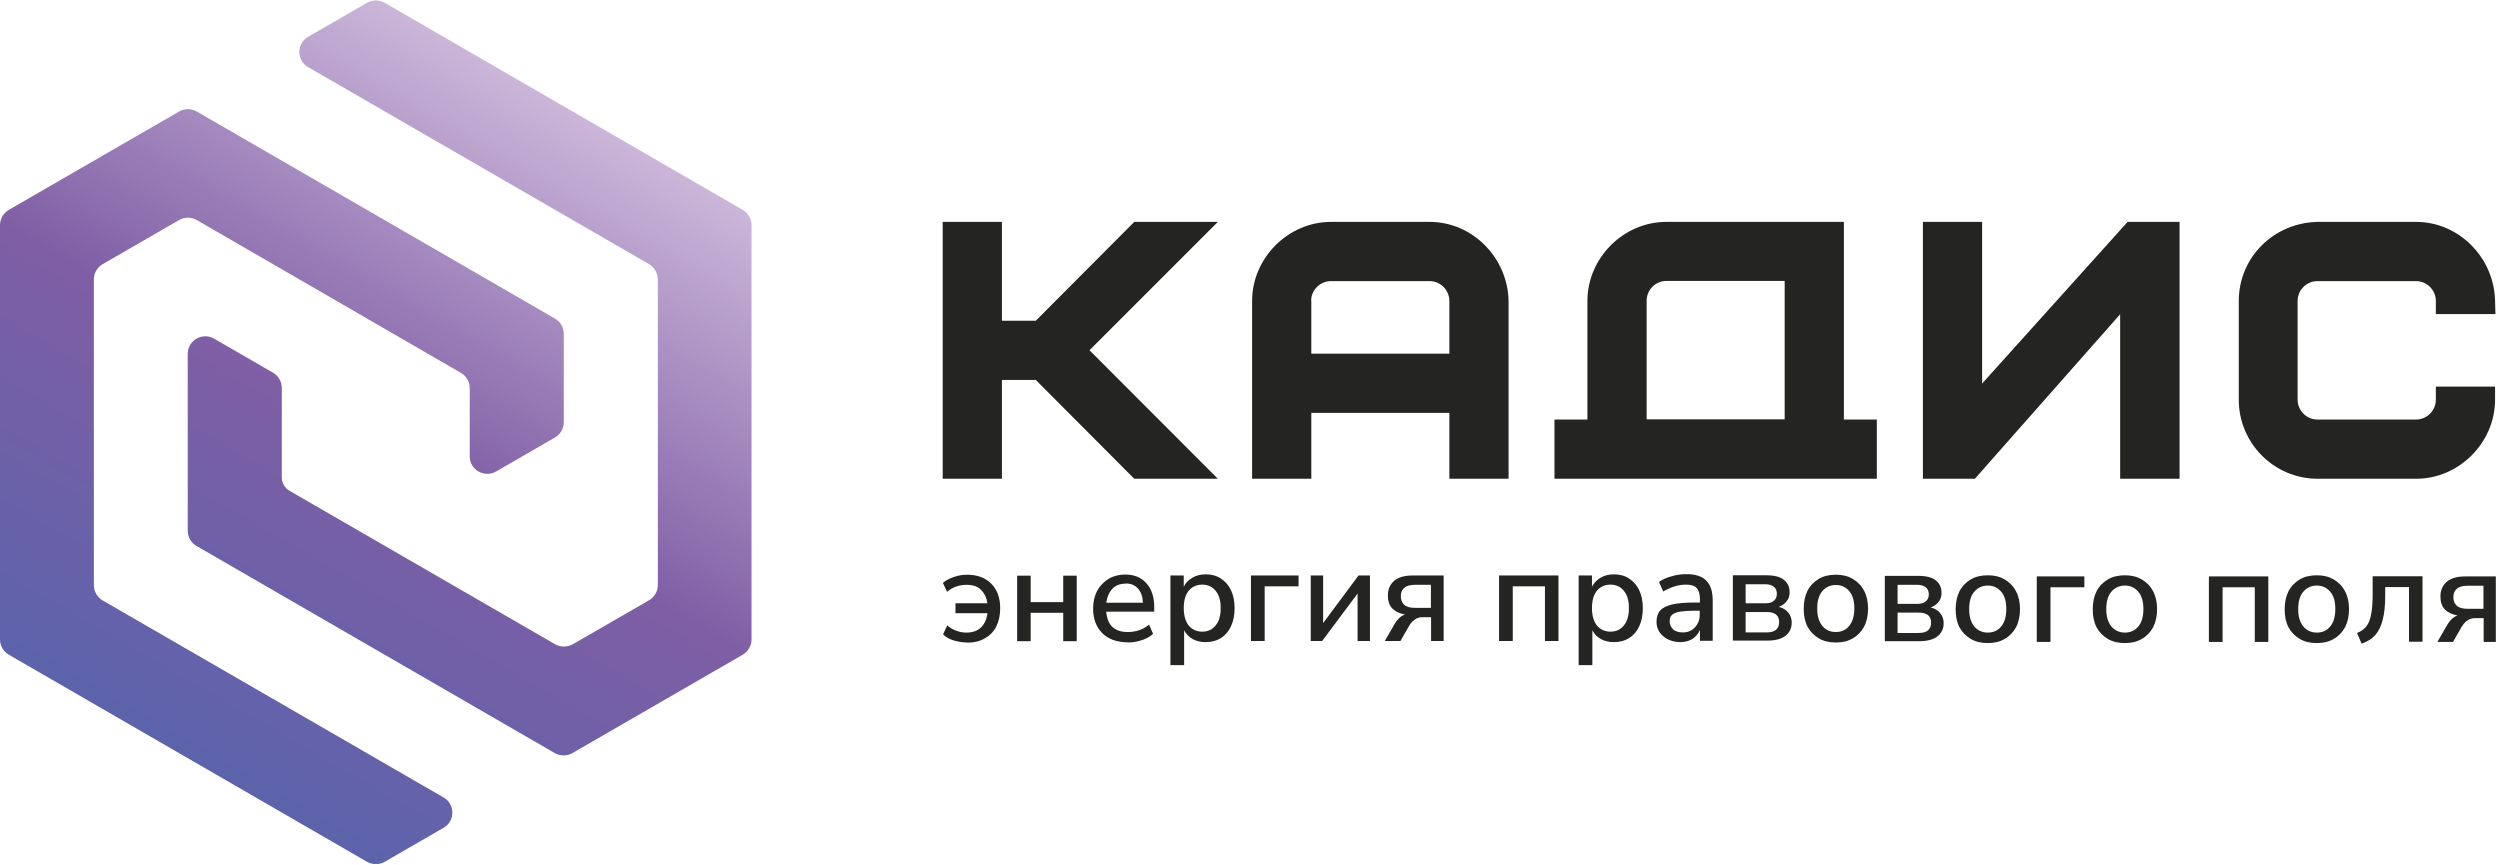 <?xml version="1.0" encoding="UTF-8"?> <svg xmlns="http://www.w3.org/2000/svg" width="532" height="184" viewBox="0 0 532 184" fill="none"><g clip-path="url(#clip0_2147_825)"><path d="M138.127 127.729L121.838 137.129C120.663 137.737 119.245 137.737 118.111 137.089L61.669 104.472C60.615 103.905 59.967 102.77 59.967 101.595V82.551C59.967 81.214 59.238 79.958 58.103 79.31L45.542 72.057C43.071 70.639 39.951 72.422 39.951 75.299V112.94C39.951 114.277 40.68 115.533 41.815 116.182L118.07 160.265C119.245 160.914 120.663 160.914 121.798 160.265L158.061 139.317C159.196 138.629 159.925 137.413 159.925 136.076V47.908C159.925 46.571 159.196 45.315 158.061 44.667L81.847 0.583C80.672 -0.065 79.254 -0.065 78.119 0.583L65.558 7.836C63.087 9.254 63.087 12.86 65.558 14.278L138.127 56.215C139.261 56.903 139.99 58.119 139.99 59.456V124.488C139.99 125.825 139.261 127.081 138.127 127.729ZM98.094 79.35C99.229 79.999 99.958 81.214 99.958 82.551V97.138C99.958 99.974 103.078 101.757 105.55 100.339L118.111 93.086C119.245 92.397 119.974 91.182 119.974 89.845V71.044C119.974 69.707 119.245 68.451 118.111 67.803L41.855 23.719C40.68 23.071 39.262 23.071 38.128 23.719L1.864 44.667C0.729 45.356 0 46.571 0 47.908V136.076C0 137.413 0.729 138.669 1.864 139.317L78.119 183.401C79.294 184.05 80.712 184.05 81.847 183.401L94.407 176.148C96.879 174.73 96.879 171.124 94.407 169.706L21.839 127.77C20.705 127.081 19.976 125.865 19.976 124.528V59.456C19.976 58.119 20.705 56.863 21.839 56.215L38.128 46.814C39.303 46.166 40.721 46.166 41.855 46.814L98.094 79.35Z" fill="url(#paint0_linear_2147_825)"></path><path d="M304.21 47.22H283.222C274.105 47.22 266.447 54.918 266.447 64.035V101.879H279.048V87.859H308.424V101.879H321.025V63.954C320.782 54.716 313.246 47.22 304.251 47.22H304.21ZM279.008 64.035C279.008 61.725 280.912 59.821 283.222 59.821H304.21C306.52 59.821 308.424 61.725 308.424 64.035V75.258H279.048V64.035H279.008Z" fill="#242422"></path><path d="M241.367 47.22L220.419 68.249H213.207V47.22H200.605V101.879H213.207V80.85H220.419L241.367 101.879H259.154L231.845 74.529L259.154 47.22H241.367Z" fill="#242422"></path><path d="M518.348 85.064C518.348 87.373 516.444 89.278 514.135 89.278H493.146C490.837 89.278 488.932 87.373 488.932 85.064V64.035C488.932 61.725 490.837 59.821 493.146 59.821H514.135C516.444 59.821 518.348 61.725 518.348 64.035V66.831H531.031L530.95 63.954C530.706 54.716 523.17 47.22 514.175 47.22H493.106C483.705 47.463 476.412 54.878 476.412 64.035V85.064C476.412 94.342 483.948 101.879 493.187 101.879H514.175C523.292 101.879 530.95 94.18 530.95 85.064V82.268H518.348V85.064Z" fill="#242422"></path><path d="M421.795 81.62V47.22H409.193V101.879H420.255L451.17 66.871V101.879H463.812V47.22H452.75L421.795 81.62Z" fill="#242422"></path><path d="M392.379 47.22H354.575C345.459 47.22 337.801 54.918 337.801 64.035V89.278H330.791V101.879H399.388V89.278H392.379V47.22ZM379.778 59.821V89.237H350.402V63.994C350.402 61.685 352.306 59.78 354.616 59.78H379.778V59.821Z" fill="#242422"></path><path d="M205.833 136.724C204.86 136.724 203.888 136.562 202.916 136.279C201.943 135.954 201.214 135.549 200.687 134.982L201.578 133.078C202.146 133.564 202.753 133.969 203.483 134.212C204.212 134.496 204.941 134.617 205.671 134.617C206.927 134.617 207.98 134.253 208.71 133.564C209.479 132.835 209.966 131.822 210.128 130.484H203.321V128.378H210.128C209.966 127.243 209.52 126.311 208.791 125.541C208.102 124.812 207.048 124.447 205.63 124.447C204.941 124.447 204.212 124.569 203.483 124.812C202.753 125.055 202.105 125.46 201.538 125.946L200.646 124.042C201.254 123.515 202.024 123.11 202.956 122.786C203.888 122.462 204.86 122.3 205.792 122.3C207.98 122.3 209.682 122.948 210.938 124.204C212.194 125.46 212.842 127.202 212.842 129.431C212.842 130.93 212.559 132.227 211.992 133.361C211.424 134.455 210.614 135.266 209.52 135.873C208.466 136.481 207.21 136.765 205.752 136.765H205.833V136.724ZM216.449 136.441V122.502H219.325V128.134H226.254V122.502H229.131V136.441H226.254V130.403H219.325V136.441H216.449ZM239.99 136.684C237.721 136.684 235.897 136.035 234.601 134.779C233.304 133.483 232.615 131.741 232.615 129.512C232.615 128.094 232.899 126.838 233.466 125.744C234.074 124.65 234.884 123.799 235.897 123.191C236.91 122.583 238.126 122.259 239.422 122.259C241.327 122.259 242.866 122.867 243.96 124.123C245.054 125.339 245.622 127.04 245.622 129.188V130.16H235.411C235.614 133.037 237.153 134.496 239.99 134.496C240.8 134.496 241.57 134.374 242.34 134.131C243.11 133.888 243.839 133.483 244.528 132.916L245.379 134.901C244.73 135.468 243.96 135.914 242.947 136.238C241.975 136.562 240.962 136.724 239.949 136.724L239.99 136.684ZM239.544 124.204C238.328 124.204 237.396 124.569 236.708 125.298C236.019 126.027 235.573 127.04 235.411 128.256H243.191C243.191 126.959 242.785 125.946 242.178 125.258C241.529 124.528 240.678 124.164 239.544 124.164V124.204ZM249.066 141.546V122.462H251.902V124.852C252.307 124.042 252.915 123.434 253.725 122.948C254.536 122.462 255.468 122.219 256.562 122.219C257.818 122.219 258.871 122.502 259.803 123.11C260.735 123.718 261.464 124.528 261.951 125.622C262.477 126.676 262.72 127.972 262.72 129.431C262.72 130.89 262.477 132.186 261.951 133.28C261.464 134.374 260.735 135.185 259.803 135.792C258.871 136.36 257.818 136.643 256.562 136.643C255.549 136.643 254.617 136.441 253.806 135.995C252.996 135.549 252.388 134.901 251.983 134.131V141.546H249.066ZM255.832 134.415C257.048 134.415 257.98 133.969 258.669 133.118C259.398 132.267 259.763 131.011 259.763 129.39C259.763 127.77 259.398 126.554 258.669 125.703C257.98 124.852 257.007 124.407 255.832 124.407C254.657 124.407 253.685 124.852 252.955 125.703C252.267 126.554 251.902 127.77 251.902 129.39C251.902 131.011 252.267 132.227 252.955 133.118C253.685 133.969 254.657 134.415 255.832 134.415ZM266.205 136.4V122.462H276.334V124.771H269.122V136.4H266.205ZM278.928 136.4V122.462H281.561V132.591L289.098 122.462H291.529V136.4H288.895V126.311L281.359 136.4H278.928ZM294.689 136.4L296.796 132.753C297.363 131.781 298.052 131.092 298.984 130.768C297.809 130.565 296.918 130.12 296.269 129.472C295.621 128.783 295.337 127.851 295.337 126.716C295.337 125.42 295.783 124.407 296.634 123.637C297.525 122.867 298.822 122.462 300.564 122.462H307.209V136.4H304.535V131.335H302.752C302.104 131.335 301.496 131.497 301.051 131.862C300.564 132.186 300.2 132.632 299.876 133.159L298.012 136.4H294.689ZM301.132 129.35H304.495V124.447H301.132C300.078 124.447 299.308 124.65 298.822 125.096C298.336 125.501 298.093 126.108 298.093 126.878C298.093 127.648 298.336 128.256 298.822 128.702C299.308 129.147 300.078 129.35 301.132 129.35ZM319 136.4V122.462H331.642V136.4H328.765V124.771H321.917V136.4H319ZM335.937 141.546V122.462H338.773V124.852C339.178 124.042 339.786 123.434 340.596 122.948C341.407 122.462 342.339 122.219 343.433 122.219C344.689 122.219 345.742 122.502 346.674 123.11C347.606 123.718 348.335 124.528 348.822 125.622C349.348 126.676 349.591 127.972 349.591 129.431C349.591 130.89 349.348 132.186 348.822 133.28C348.335 134.374 347.606 135.185 346.674 135.792C345.742 136.36 344.689 136.643 343.433 136.643C342.42 136.643 341.488 136.441 340.677 135.995C339.867 135.549 339.259 134.901 338.854 134.131V141.546H335.937ZM342.703 134.415C343.919 134.415 344.851 133.969 345.54 133.118C346.269 132.267 346.634 131.011 346.634 129.39C346.634 127.77 346.269 126.554 345.54 125.703C344.851 124.852 343.878 124.407 342.703 124.407C341.528 124.407 340.556 124.852 339.826 125.703C339.138 126.554 338.773 127.77 338.773 129.39C338.773 131.011 339.138 132.227 339.826 133.118C340.556 133.969 341.528 134.415 342.703 134.415ZM357.573 136.643C356.601 136.643 355.75 136.441 354.98 136.076C354.21 135.711 353.603 135.185 353.157 134.536C352.711 133.888 352.509 133.159 352.509 132.348C352.509 131.335 352.752 130.525 353.279 129.917C353.805 129.309 354.697 128.904 355.872 128.621C357.087 128.337 358.708 128.215 360.774 128.215H361.747V127.486C361.747 126.392 361.504 125.622 361.058 125.136C360.612 124.65 359.842 124.407 358.789 124.407C357.979 124.407 357.209 124.528 356.398 124.771C355.588 125.015 354.778 125.379 353.927 125.865L353.035 123.839C353.765 123.313 354.656 122.908 355.75 122.624C356.844 122.3 357.857 122.178 358.87 122.178C360.774 122.178 362.193 122.624 363.084 123.556C364.016 124.447 364.462 125.865 364.462 127.77V136.36H361.747V134.05C361.423 134.86 360.855 135.468 360.167 135.954C359.437 136.4 358.586 136.643 357.573 136.643ZM358.141 134.577C359.154 134.577 360.045 134.212 360.693 133.483C361.382 132.753 361.706 131.862 361.706 130.728V129.958H360.774C359.397 129.958 358.303 130.039 357.492 130.16C356.723 130.282 356.155 130.525 355.791 130.849C355.466 131.173 355.304 131.578 355.304 132.146C355.304 132.875 355.548 133.442 356.034 133.928C356.52 134.374 357.209 134.577 358.1 134.577H358.141ZM368.756 136.36V122.421H375.888C377.589 122.421 378.846 122.745 379.615 123.394C380.426 124.042 380.831 124.933 380.831 126.068C380.831 126.797 380.628 127.446 380.183 127.972C379.777 128.499 379.21 128.904 378.521 129.147C379.413 129.35 380.061 129.755 380.547 130.363C381.033 130.971 381.277 131.659 381.277 132.47C381.277 133.685 380.831 134.617 379.939 135.306C379.048 135.995 377.752 136.319 376.131 136.319H368.756V136.36ZM371.471 128.378H375.685C376.455 128.378 377.063 128.215 377.468 127.851C377.914 127.486 378.116 127 378.116 126.352C378.116 125.703 377.914 125.217 377.468 124.852C377.063 124.528 376.455 124.326 375.685 124.326H371.471V128.337V128.378ZM371.471 134.577H375.928C377.711 134.577 378.602 133.847 378.602 132.389C378.602 130.93 377.711 130.241 375.928 130.241H371.471V134.536V134.577ZM390.677 136.724C389.259 136.724 388.043 136.441 387.03 135.833C386.017 135.225 385.207 134.415 384.64 133.361C384.072 132.267 383.829 130.971 383.829 129.512C383.829 128.053 384.113 126.757 384.64 125.703C385.207 124.609 386.017 123.799 387.03 123.191C388.043 122.583 389.259 122.3 390.677 122.3C392.095 122.3 393.229 122.583 394.283 123.191C395.296 123.799 396.106 124.609 396.674 125.703C397.241 126.757 397.524 128.053 397.524 129.512C397.524 130.971 397.241 132.267 396.674 133.361C396.106 134.415 395.296 135.266 394.283 135.833C393.27 136.441 392.054 136.724 390.677 136.724ZM390.677 134.496C391.852 134.496 392.824 134.05 393.513 133.199C394.202 132.348 394.607 131.092 394.607 129.472C394.607 127.851 394.242 126.635 393.513 125.784C392.784 124.933 391.852 124.488 390.677 124.488C389.502 124.488 388.529 124.933 387.8 125.784C387.071 126.635 386.706 127.851 386.706 129.472C386.706 131.092 387.071 132.308 387.8 133.199C388.529 134.091 389.502 134.496 390.677 134.496ZM401.09 136.481V122.543H408.221C409.923 122.543 411.179 122.867 411.949 123.515C412.759 124.164 413.164 125.055 413.164 126.19C413.164 126.919 412.962 127.567 412.516 128.094C412.111 128.621 411.544 129.026 410.855 129.269C411.746 129.471 412.395 129.877 412.881 130.484C413.367 131.092 413.61 131.781 413.61 132.591C413.61 133.807 413.164 134.739 412.273 135.428C411.382 136.116 410.085 136.441 408.464 136.441H401.09V136.481ZM403.805 128.499H408.019C408.788 128.499 409.396 128.337 409.801 127.972C410.247 127.608 410.45 127.121 410.45 126.473C410.45 125.825 410.247 125.339 409.801 124.974C409.396 124.65 408.788 124.447 408.019 124.447H403.805V128.459V128.499ZM403.805 134.698H408.262C410.045 134.698 410.936 133.969 410.936 132.51C410.936 131.052 410.045 130.363 408.262 130.363H403.805V134.658V134.698ZM423.01 136.846C421.592 136.846 420.377 136.562 419.364 135.954C418.351 135.347 417.54 134.536 416.973 133.483C416.406 132.389 416.163 131.092 416.163 129.634C416.163 128.175 416.446 126.878 416.973 125.825C417.54 124.731 418.351 123.921 419.364 123.313C420.377 122.705 421.592 122.421 423.01 122.421C424.428 122.421 425.563 122.705 426.616 123.313C427.629 123.921 428.44 124.731 429.007 125.825C429.574 126.878 429.858 128.175 429.858 129.634C429.858 131.092 429.574 132.389 429.007 133.483C428.44 134.536 427.629 135.387 426.616 135.954C425.604 136.562 424.388 136.846 423.01 136.846ZM423.01 134.617C424.185 134.617 425.158 134.172 425.847 133.321C426.576 132.47 426.941 131.214 426.941 129.593C426.941 127.972 426.576 126.757 425.847 125.906C425.117 125.055 424.185 124.609 423.01 124.609C421.835 124.609 420.863 125.055 420.134 125.906C419.404 126.757 419.04 127.972 419.04 129.593C419.04 131.214 419.404 132.429 420.134 133.321C420.863 134.172 421.835 134.617 423.01 134.617ZM433.424 136.603V122.664H443.553V124.974H436.341V136.603H433.424ZM452.183 136.846C450.765 136.846 449.55 136.562 448.537 135.954C447.524 135.347 446.713 134.536 446.146 133.483C445.579 132.389 445.336 131.092 445.336 129.634C445.336 128.175 445.619 126.878 446.146 125.825C446.713 124.731 447.524 123.921 448.537 123.313C449.55 122.705 450.765 122.421 452.183 122.421C453.602 122.421 454.736 122.705 455.79 123.313C456.802 123.921 457.613 124.731 458.18 125.825C458.747 126.878 459.031 128.175 459.031 129.634C459.031 131.092 458.747 132.389 458.18 133.483C457.613 134.536 456.802 135.387 455.79 135.954C454.777 136.562 453.561 136.846 452.183 136.846ZM452.183 134.617C453.358 134.617 454.331 134.172 455.02 133.321C455.749 132.47 456.114 131.214 456.114 129.593C456.114 127.972 455.749 126.757 455.02 125.906C454.29 125.055 453.358 124.609 452.183 124.609C451.008 124.609 450.036 125.055 449.307 125.906C448.577 126.757 448.213 127.972 448.213 129.593C448.213 131.214 448.577 132.429 449.307 133.321C450.036 134.172 451.008 134.617 452.183 134.617ZM470.052 136.603V122.664H482.694V136.603H479.817V124.974H472.969V136.603H470.052ZM493.026 136.846C491.608 136.846 490.392 136.562 489.379 135.954C488.366 135.347 487.556 134.536 486.989 133.483C486.421 132.389 486.178 131.092 486.178 129.634C486.178 128.175 486.462 126.878 486.989 125.825C487.556 124.731 488.366 123.921 489.379 123.313C490.392 122.705 491.608 122.421 493.026 122.421C494.444 122.421 495.578 122.705 496.632 123.313C497.645 123.921 498.455 124.731 499.022 125.825C499.59 126.878 499.873 128.175 499.873 129.634C499.873 131.092 499.59 132.389 499.022 133.483C498.455 134.536 497.645 135.387 496.632 135.954C495.619 136.562 494.403 136.846 493.026 136.846ZM493.026 134.617C494.201 134.617 495.173 134.172 495.862 133.321C496.591 132.47 496.956 131.214 496.956 129.593C496.956 127.972 496.591 126.757 495.862 125.906C495.133 125.055 494.201 124.609 493.026 124.609C491.851 124.609 490.878 125.055 490.149 125.906C489.42 126.757 489.055 127.972 489.055 129.593C489.055 131.214 489.42 132.429 490.149 133.321C490.878 134.172 491.851 134.617 493.026 134.617ZM502.548 136.967L501.575 134.698C502.426 134.374 503.074 133.888 503.56 133.28C504.047 132.672 504.371 131.822 504.573 130.768C504.776 129.674 504.898 128.296 504.898 126.554V122.624H515.513V136.562H512.637V124.933H507.572V126.635C507.572 128.742 507.41 130.484 507.045 131.862C506.721 133.24 506.154 134.374 505.424 135.185C504.695 135.995 503.723 136.562 502.548 136.967ZM518.674 136.603L520.781 132.956C521.348 131.984 522.037 131.295 522.969 130.971C521.794 130.768 520.902 130.322 520.254 129.674C519.606 128.985 519.322 128.053 519.322 126.919C519.322 125.622 519.768 124.609 520.619 123.839C521.51 123.07 522.807 122.664 524.549 122.664H531.194V136.603H528.52V131.538H526.737C526.089 131.538 525.481 131.7 525.035 132.065C524.549 132.389 524.184 132.835 523.86 133.361L521.996 136.603H518.674ZM525.116 129.553H528.479V124.65H525.116C524.063 124.65 523.293 124.852 522.807 125.298C522.32 125.703 522.077 126.311 522.077 127.081C522.077 127.851 522.32 128.459 522.807 128.904C523.293 129.35 524.063 129.553 525.116 129.553Z" fill="#242422"></path></g><defs><linearGradient id="paint0_linear_2147_825" x1="39.91" y1="161.319" x2="120.015" y2="22.625" gradientUnits="userSpaceOnUse"><stop stop-color="#5C63AB"></stop><stop offset="0.49" stop-color="#7F5EA5"></stop><stop offset="1" stop-color="#CBB6D9"></stop></linearGradient><clipPath id="clip0_2147_825"><rect width="531.112" height="183.75" fill="white" transform="translate(0 0.097)"></rect></clipPath></defs></svg> 
